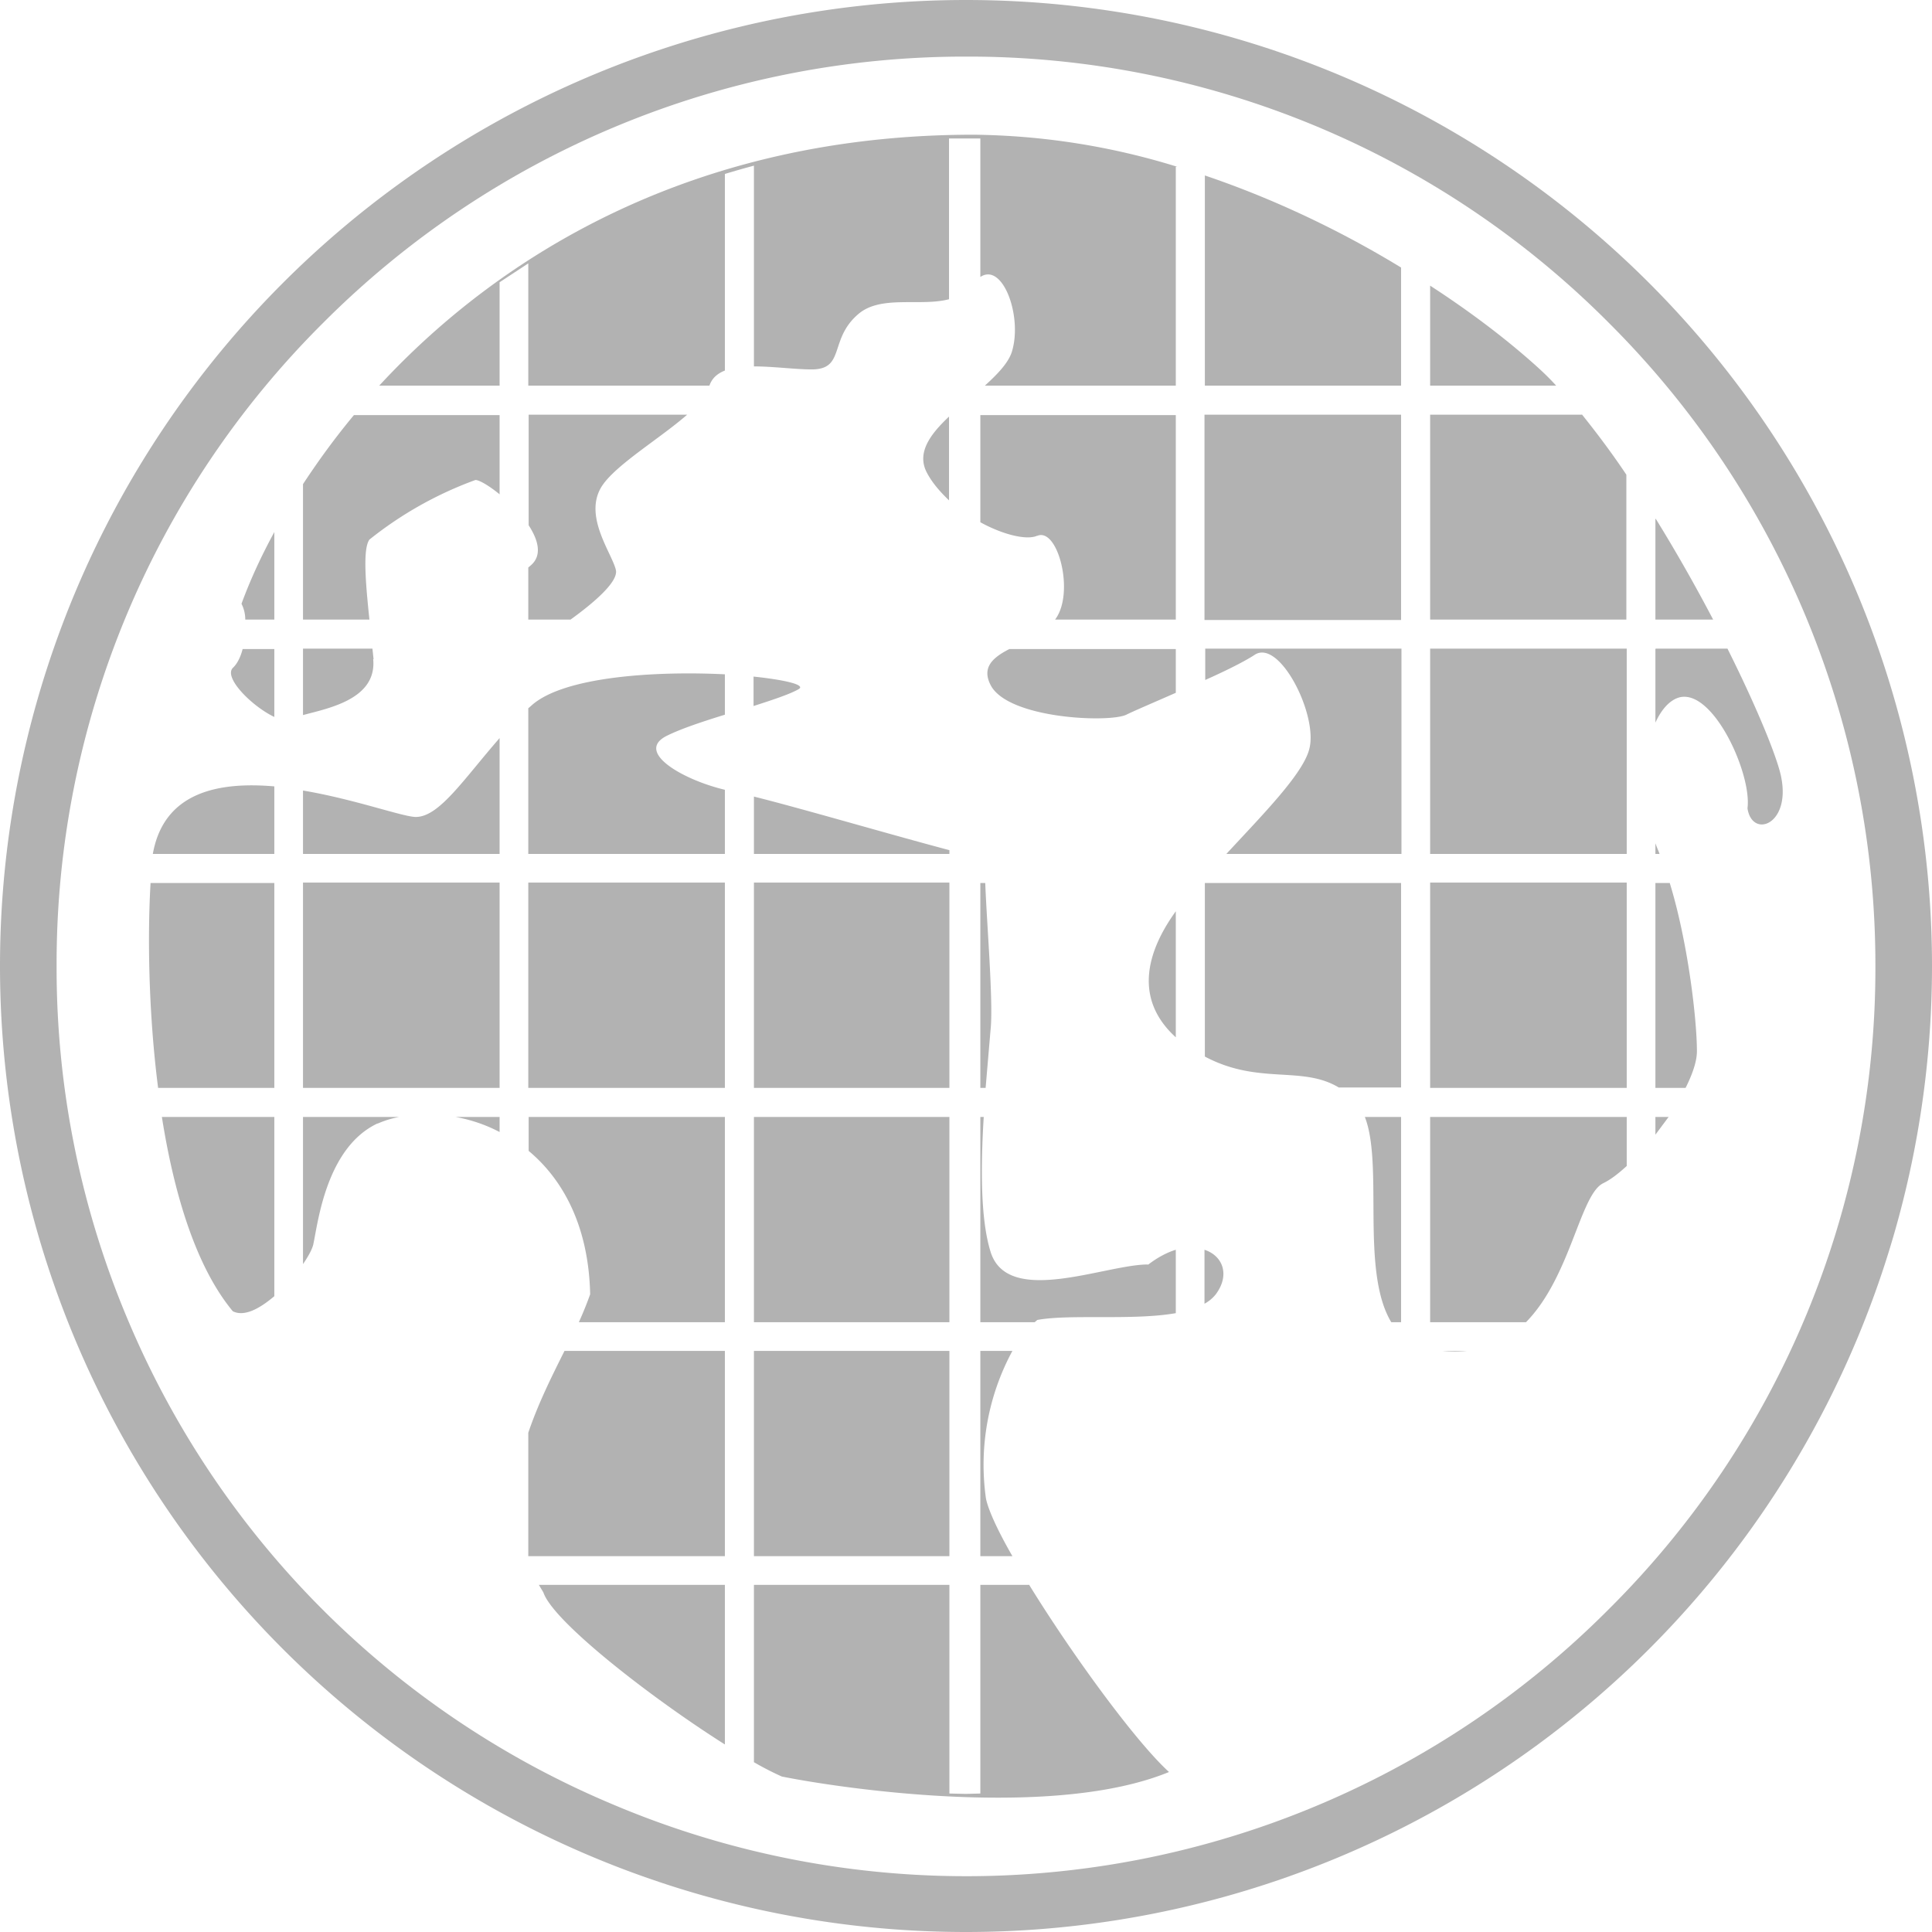 <svg xmlns="http://www.w3.org/2000/svg" width="512" height="512" viewBox="-247 -247 512 512" xml:space="preserve"><switch><g fill="#B2B2B2"><path d="M9-247a256 256 0 1 0 0 512 256 256 0 0 0 0-512zm170.4 426.4a240.2 240.2 0 0 1-264.2 51.7 240.2 240.2 0 0 1-128.3-128.3A239.5 239.5 0 0 1-232 9a239.5 239.5 0 0 1 70.6-170.4A240.2 240.2 0 0 1 9-232a239.4 239.4 0 0 1 170.4 70.6A240.2 240.2 0 0 1 250 9a239.4 239.4 0 0 1-70.6 170.4z"/><path d="M132-75.1h52.1v54.4H132zM172.2-137.1H132v54.3h52v-38.4c-3.8-5.7-7.8-11-11.8-16zM132-13.1h52.1v54.4H132zM124.3-176.1c-15.4-9.4-33.1-18-52-24.4v55.7h52V-176zM85.4-73.4C92-78 102.3-57.6 100-48.6 98.4-42 87.8-31.3 78-20.7h46.4v-54.4h-52v8.3c5.4-2.4 10.4-4.9 13-6.6zM72.2-137.1h52.1v54.4H72.2zM64.6 27.9V-5.5c-8.1 11.2-10.9 23.5 0 33.4zM-1.5-122c1.4 2.8 3.6 5.3 6 7.6v-22.2c-5 4.7-8.5 9.5-6 14.6zM191.7 41.3h8c1.8-3.6 3-7 3-9.7 0-8.5-2.4-29-7.2-44.6h-3.8v54.3zM132 49v54.4h25.4c11.8-12 14.3-33.7 20.4-36.8 1.9-.9 4-2.5 6.3-4.6V49H132zM191.7-109.5v26.7H207c-4.5-8.6-9.7-17.8-15.2-26.7zM27.9-105c5.5-2.3 10 15.3 4.7 22.2h32V-137H12.8v28.4c6 3.3 12.2 4.8 15 3.6zM192.5-21.5a39 39 0 0 1-.8-2v2.8h1.1l-.3-.8zM20.5-75c-4.3 2.2-7.4 4.8-5 9.5 4.5 9 31.5 10.1 36 7.9 2-1 7.2-3.2 13.1-5.8V-75h-44zM-166.7-118.8v36h17.6c-1-9.6-1.8-18.7 0-21.2a99.3 99.3 0 0 1 28.1-15.8c1 0 3.6 1.5 6.4 3.8V-137h-38.6c-5 6-9.5 12.2-13.5 18.3zM-174.3-57.2V-75h-8.4c-.5 2-1.4 3.9-2.6 5-2.5 2.6 5.1 10.2 11 13zM-174.3-82.8V-106c-3.6 6.6-6.5 13-8.7 19 .6 1.2 1 2.6 1 4.2h7.7zM-148-72.3l-.3-2.8h-18.4v17.6c6.7-1.8 19.6-4.2 18.6-14.8zM-114.6-144.8v-27.4l7.6-5v32.4h48c.7-2 2.1-3.2 4.1-4v-52.1a237 237 0 0 1 7.7-2.2v53.2c5.1 0 11 .8 15.3.8 9 0 4.5-8 12.4-14.7 6-5.1 16.4-1.9 24-3.9v-42.6h8.3v36.7c6-4 11.3 10.7 8.3 20-1 2.9-3.8 5.8-7.1 8.8h50.6v-58h.4a188.4 188.4 0 0 0-54-8.5c-73.3 0-125 31.3-157.5 66.5h31.9zM-64.9-137.1h-42v29.3c2.6 4 3.6 8 .6 10.6l-.7.6v13.8h11.2c6.1-4.4 12.8-10.1 12-13.2-1.1-4.6-9-14.7-3.4-22.6 4-5.6 15.2-12.3 22.3-18.5zM135.2 111c2.3.2 4.5.2 6.6 0h-6.6zM132-144.8h33.4c-1.8-2-3.7-3.8-5.6-5.5-7.6-6.8-17-14-27.8-21v26.5zM124.3 41.3V-13h-52V33c14.3 7.6 25.7 2.3 35.5 8.2h16.5zM124.3 49h-9.6c5 12.8-1.2 40.8 7 54.4h2.6V49zM191.7 49v4.7l3.5-4.7h-3.5zM191.7-75v19.5c1.6-3.5 3.8-6 6.4-6.7 9-2.2 19.2 20.4 18 29.4 1.2 8 11.3 4.5 9-7.9-.8-4.8-6.2-18.2-14.3-34.4h-19zM-54.9 103.4V49h-52v9c9 7.5 15.9 19.8 16.3 38a96 96 0 0 1-3 7.4H-55zM-147 50.8c1.8-.8 3.7-1.4 5.8-1.8h-25.5V88c1.5-2.2 2.6-4.2 2.8-5.6 1.2-5.7 3.5-25.4 17-31.7zM-54.9 111h-42.5c-3.4 6.8-7 14-9.6 21.7v32.7h52.1V111zM-166.7-13.1h52.1v54.4h-52.1zM-107-13.1h52.1v54.4H-107zM-174.3-13h-32.8c-.8 13.6-.6 34 2 54.3h30.8V-13zM-126.3 49c3.9.7 7.9 2 11.7 4v-4h-11.7zM-174.3 96.6V49h-29.8c3.2 20.3 9 39.7 18.8 51.5 3 1.5 7-.6 11-4zM-35.3-64.4c1.8-1.1-3.5-2.4-12-3.3v7.8c5.3-1.7 9.8-3.2 12-4.5zM-106.3-59.9l-.7.6v38.6h52.1v-17c-11-2.6-24-10-15.4-14.3 3.8-1.9 9.6-3.8 15.4-5.6v-10.7c-18-.9-42.9.5-51.4 8.4zM-114.6-20.7v-30.7c-9.6 11-16 20.9-22.2 20.9-3.4 0-16.2-4.7-29.9-7v16.8h52zM57.2 88.1c-11.3 0-37.2 11.3-41.7-3.4C12.8 76 12.9 62 13.7 49h-.9v54.4h14.4l.7-.6c8.7-1.6 25.3.2 36.7-1.8V84.2c-2.3.7-4.8 2-7.4 4zM75.2 96c3.8-5.1 1.9-10.2-3-11.8v14.3a9.6 9.6 0 0 0 3-2.5zM-174.3-20.7v-17.9c-15-1.3-29.3 1.6-32.2 17.9h32.2zM25.8 173h-13v55.3l-3.8.1-4.4-.1V173h-51.8V220a79 79 0 0 0 7.4 3.8c17 3.4 72.2 11.3 102.6-1.2-8.8-8-25.6-31-37-49.5zM-54.9 173h-49.3l1.2 2c2.6 7.8 28.8 28.1 48.1 40.3V173zM-47.2 111H4.6v54.4h-51.8zM-47.2 49H4.6v54.4h-51.8zM-47.2-13.1H4.6v54.4h-51.8zM4.6-21.7c-15.5-4.1-39-11-51.8-14.2v15.2H4.6v-1zM12.8 41.3h1.4L15.5 26c.8-7.1-1-28.2-1.4-39h-1.3v54.3zM14.3 150.2a63.4 63.4 0 0 1 7-39.2h-8.5v54.4h8.5c-3.8-6.6-6.3-12-7-15.2z"/></g></switch></svg>